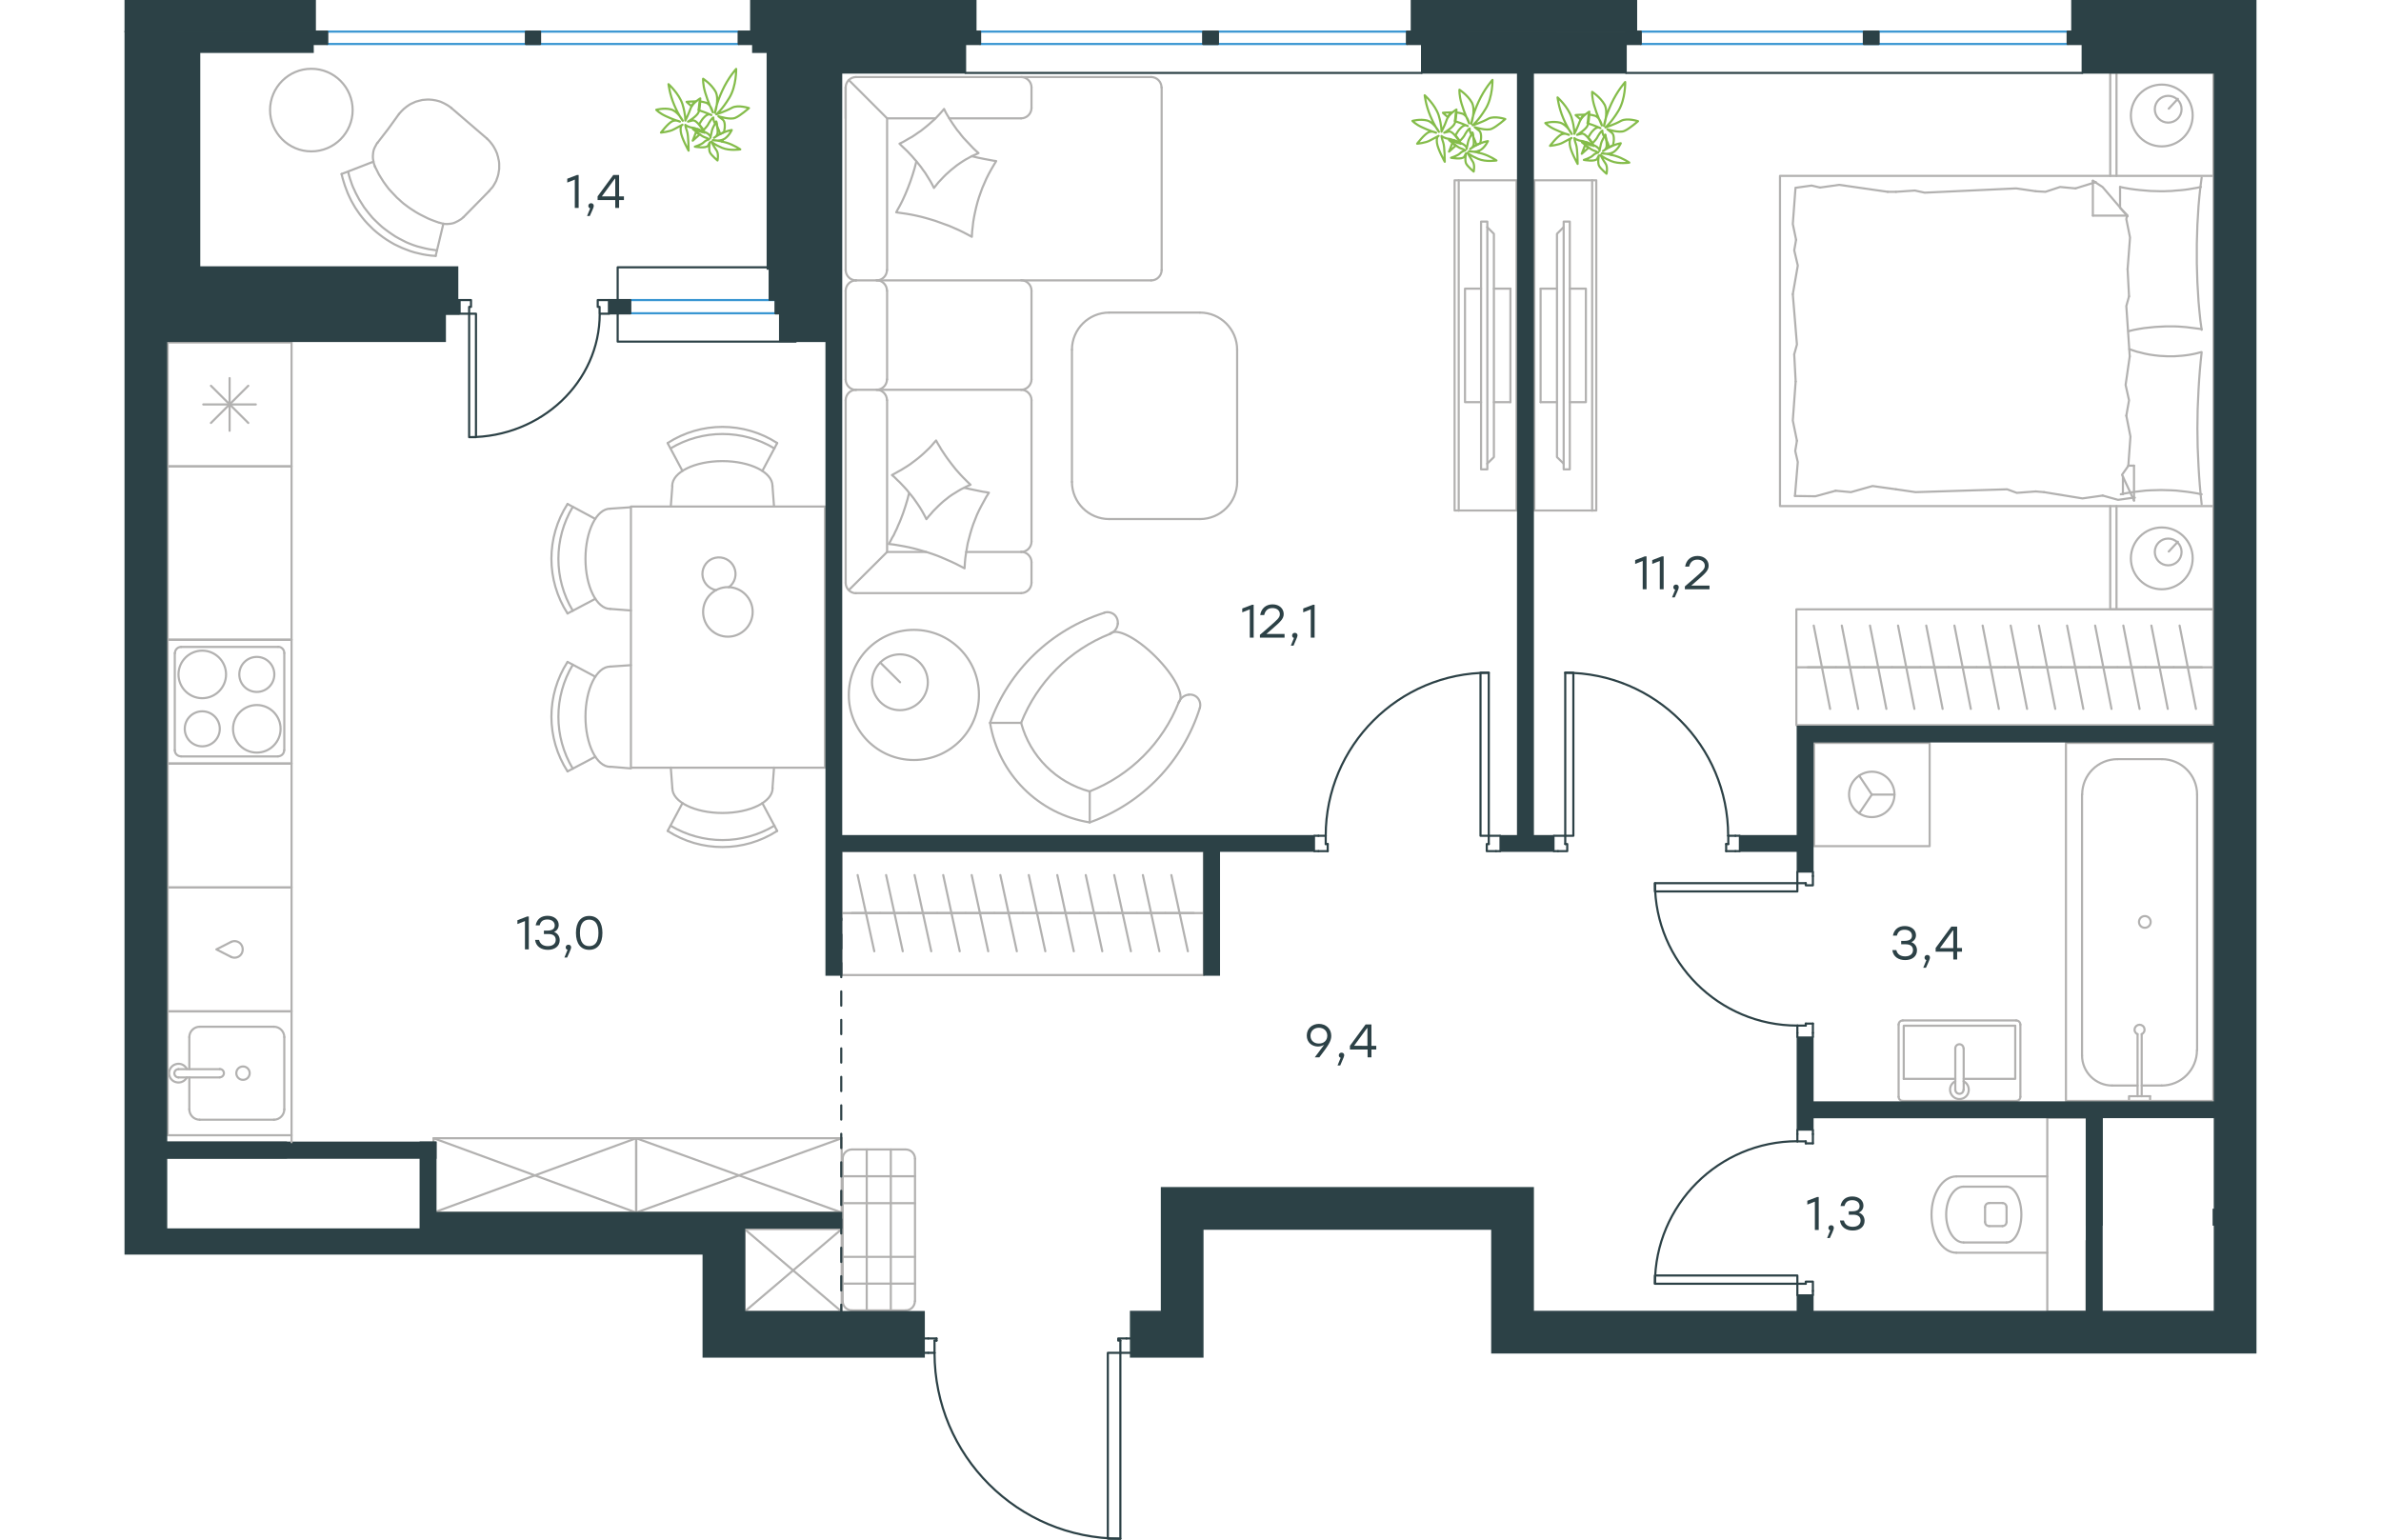 <?xml version="1.0" encoding="utf-8"?>
<!-- Generator: Adobe Illustrator 26.5.0, SVG Export Plug-In . SVG Version: 6.00 Build 0)  -->
<svg version="1.1" id="Слой_1" xmlns="http://www.w3.org/2000/svg" xmlns:xlink="http://www.w3.org/1999/xlink" x="0px" y="0px"
	 viewBox="0 0 1497.1 1081.2" style="enable-background:new 0 0 1497.1 1081.2;" xml:space="preserve" width="883" height="571">
<style type="text/css">
	.st0{fill:none;stroke:#B2B1B0;stroke-width:1.5;stroke-linecap:round;stroke-linejoin:round;stroke-miterlimit:10;}
	.st1{fill:none;stroke:#2C4146;stroke-width:1.5;stroke-linecap:round;stroke-linejoin:round;stroke-miterlimit:10;}
	.st2{fill:none;stroke:#3996D2;stroke-width:1.5;stroke-linecap:round;stroke-linejoin:round;stroke-miterlimit:22.926;}
	.st3{fill:none;stroke:#2C4146;stroke-width:1.5;stroke-linecap:round;stroke-linejoin:round;stroke-miterlimit:22.926;}
	.st4{fill:#2C4146;}
	.st5{fill:#2C4146;stroke:#2C4146;stroke-miterlimit:10;}
	
		.st6{fill:none;stroke:#2D4146;stroke-width:1.5;stroke-linecap:round;stroke-linejoin:round;stroke-miterlimit:22.926;stroke-dasharray:10,10,0,0;}
	.st7{fill:none;stroke:#84BC4A;stroke-width:1.5;stroke-linecap:round;stroke-linejoin:round;stroke-miterlimit:22.926;}
	.st8{fill:#2D4146;}
</style>
<line class="st0" x1="45.5" y1="728.3" x2="45.5" y2="750.8"/>
<path class="st0" d="M83.2,748.9c-2.6,0-4.7,2.1-4.7,4.7c0,2.6,2.1,4.7,4.7,4.7c2.6,0,4.7-2.1,4.7-4.7
	C87.9,751,85.8,748.9,83.2,748.9z"/>
<path class="st0" d="M66.9,756.5c1.6,0,2.9-1.3,2.9-2.9c0-1.6-1.3-2.9-2.9-2.9"/>
<line class="st0" x1="37.9" y1="750.8" x2="66.9" y2="750.8"/>
<path class="st0" d="M37.9,750.8c-1.6,0-2.9,1.3-2.9,2.9c0,1.6,1.3,2.9,2.9,2.9"/>
<line class="st0" x1="37.9" y1="756.6" x2="66.9" y2="756.6"/>
<path class="st0" d="M43.8,750.7c-1.4-2.8-4.4-4.2-7.4-3.5c-3,0.7-5.1,3.4-5.1,6.4c0,3.1,2.1,5.8,5.1,6.4c3,0.7,6.1-0.8,7.4-3.5"/>
<path class="st0" d="M52.8,721c-4,0-7.3,3.3-7.3,7.3"/>
<path class="st0" d="M45.5,779c0,4,3.2,7.3,7.3,7.3"/>
<path class="st0" d="M112.2,728.3c0-4-3.3-7.3-7.3-7.3"/>
<path class="st0" d="M104.9,786.3c4,0,7.3-3.3,7.3-7.3"/>
<line class="st0" x1="52.8" y1="721" x2="105" y2="721"/>
<line class="st0" x1="112.2" y1="728.3" x2="112.2" y2="779.1"/>
<line class="st0" x1="105" y1="786.3" x2="52.8" y2="786.3"/>
<line class="st0" x1="45.5" y1="779.1" x2="45.5" y2="756.6"/>
<rect x="30.3" y="710.2" class="st0" width="87" height="87"/>
<rect x="30.3" y="536.2" class="st0" width="87" height="87"/>
<rect x="30.3" y="327.5" class="st0" width="87" height="121.8"/>
<path class="st0" d="M1306.5,858.1c0,1.6,1.3,2.9,2.9,2.9"/>
<path class="st0" d="M1309.4,844.8c-1.6,0-2.9,1.3-2.9,2.9"/>
<path class="st0" d="M1318.7,861c1.6,0,2.9-1.3,2.9-2.9"/>
<path class="st0" d="M1321.6,847.7c0-1.6-1.3-2.9-2.9-2.9"/>
<line class="st0" x1="1318.7" y1="861" x2="1309.4" y2="861"/>
<line class="st0" x1="1306.5" y1="858.1" x2="1306.5" y2="847.7"/>
<line class="st0" x1="1309.4" y1="844.8" x2="1318.7" y2="844.8"/>
<line class="st0" x1="1321.6" y1="847.7" x2="1321.6" y2="858.1"/>
<path class="st0" d="M1321.6,872.5c5.8,0,10.4-8.8,10.4-19.6c0-10.8-4.7-19.6-10.4-19.6"/>
<line class="st0" x1="1291.5" y1="872.5" x2="1321.6" y2="872.5"/>
<path class="st0" d="M1291.4,833.3c-6.7,0-12.2,8.8-12.2,19.6c0,10.8,5.5,19.6,12.2,19.6"/>
<line class="st0" x1="1291.5" y1="833.3" x2="1321.6" y2="833.3"/>
<path class="st0" d="M1286.3,826.1c-9.6,0-17.4,12-17.4,26.8c0,14.8,7.8,26.8,17.4,26.8"/>
<line class="st0" x1="1286.4" y1="879.7" x2="1350.2" y2="879.7"/>
<line class="st0" x1="1286.4" y1="826.1" x2="1350.2" y2="826.1"/>
<polyline class="st0" points="1377.7,871.3 1377.7,921 1350.2,921 1350.2,784.8 1377.7,784.8 "/>
<polyline class="st0" points="1218.1,544.7 1227,558 1218.1,571.2 "/>
<line class="st0" x1="1227" y1="558" x2="1242.9" y2="558"/>
<path class="st0" d="M1211,557.9c0,8.8,7.1,15.9,16,15.9c8.8,0,15.9-7.1,15.9-15.9c0-8.8-7.1-16-15.9-16
	C1218.2,542,1211,549.1,1211,557.9z"/>
<rect x="1186.4" y="521.7" class="st0" width="81.2" height="72.5"/>
<line class="st0" x1="1395.8" y1="762.3" x2="1413.6" y2="762.3"/>
<path class="st0" d="M1416.5,726.2c1.5-0.7,2.3-2.3,1.9-3.9c-0.3-1.6-1.8-2.7-3.4-2.7c-1.6,0-3,1.1-3.4,2.7
	c-0.4,1.6,0.4,3.2,1.9,3.9"/>
<line class="st0" x1="1413.6" y1="769.8" x2="1413.6" y2="726.2"/>
<line class="st0" x1="1416.5" y1="769.8" x2="1416.5" y2="726.2"/>
<line class="st0" x1="1422.4" y1="769.8" x2="1422.4" y2="773.1"/>
<polyline class="st0" points="1422.4,769.8 1407.6,769.8 1407.6,773.1 "/>
<path class="st0" d="M1418.7,651.5c2.3,0,4.1-1.8,4.1-4.1c0-2.3-1.8-4.1-4.1-4.1c-2.3,0-4.1,1.8-4.1,4.1
	C1414.6,649.7,1416.4,651.5,1418.7,651.5z"/>
<path class="st0" d="M1374.6,741.1c0,11.7,9.5,21.2,21.2,21.2"/>
<path class="st0" d="M1430.5,762.3c13.7,0,24.8-11.1,24.8-24.8"/>
<path class="st0" d="M1399.5,533.1c-13.7,0-24.8,11.1-24.8,24.8"/>
<path class="st0" d="M1455.4,557.9c0-13.7-11.1-24.8-24.8-24.8"/>
<line class="st0" x1="1430.6" y1="762.3" x2="1416.5" y2="762.3"/>
<line class="st0" x1="1374.6" y1="741.2" x2="1374.6" y2="557.9"/>
<line class="st0" x1="1399.5" y1="533.1" x2="1430.6" y2="533.1"/>
<line class="st0" x1="1455.4" y1="557.9" x2="1455.4" y2="737.5"/>
<rect x="1363.3" y="521.7" class="st0" width="103.5" height="251.4"/>
<line class="st0" x1="1285.6" y1="757.6" x2="1249.4" y2="757.6"/>
<polyline class="st0" points="1291.5,757.6 1327.7,757.6 1327.7,720.3 "/>
<polyline class="st0" points="1327.7,720.3 1249.4,720.3 1249.4,757.6 "/>
<path class="st0" d="M1248.7,716.6c-1.6,0-2.9,1.3-2.9,2.9"/>
<path class="st0" d="M1331.3,719.5c0-1.6-1.3-2.9-2.9-2.9"/>
<path class="st0" d="M1245.8,770.2c0,1.6,1.3,2.9,2.9,2.9"/>
<path class="st0" d="M1328.4,773.1c1.6,0,2.9-1.3,2.9-2.9"/>
<path class="st0" d="M1291.4,736.2c0-1.6-1.3-2.9-2.9-2.9c-1.6,0-2.9,1.3-2.9,2.9"/>
<line class="st0" x1="1285.6" y1="765.3" x2="1285.6" y2="736.3"/>
<path class="st0" d="M1285.6,765.2c0,1.6,1.3,2.9,2.9,2.9c1.6,0,2.9-1.3,2.9-2.9"/>
<line class="st0" x1="1291.5" y1="765.3" x2="1291.5" y2="736.3"/>
<path class="st0" d="M1285.6,759.3c-2.8,1.4-4.2,4.4-3.5,7.4c0.7,3,3.4,5.1,6.4,5.1c3.1,0,5.8-2.1,6.4-5.1c0.7-3-0.8-6.1-3.5-7.4"/>
<line class="st0" x1="1245.8" y1="770.2" x2="1245.8" y2="719.5"/>
<line class="st0" x1="1248.7" y1="716.6" x2="1328.4" y2="716.6"/>
<line class="st0" x1="1331.3" y1="719.5" x2="1331.3" y2="770.2"/>
<line class="st0" x1="1328.4" y1="773.1" x2="1248.7" y2="773.1"/>
<line class="st0" x1="1382.2" y1="127.4" x2="1384.2" y2="127.9"/>
<polyline class="st0" points="1406.6,189 1408.3,166.8 1405.7,153.9 1406.2,151.4 "/>
<polyline class="st0" points="1407.1,327 1408.6,306.6 1405.7,291.9 "/>
<polyline class="st0" points="1408.1,250.2 1405.7,214.9 1407.6,208.1 "/>
<polyline class="st0" points="1405.7,291.9 1407.6,281.1 1405.2,270.3 1408.1,250.2 "/>
<line class="st0" x1="1407.6" y1="208.1" x2="1406.6" y2="189"/>
<polyline class="st0" points="1401.3,131.3 1404.8,132 1408.3,132.6 1411.9,133.1 1415.5,133.5 1419.1,133.8 1422.6,134.1 
	1426.2,134.2 1429.7,134.3 1432.2,134.3 1434.6,134.2 1437.6,134.1 1440.6,133.8 1443.6,133.6 1446.5,133.3 1449.4,132.9 
	1452.3,132.4 1455.2,131.9 1458.1,131.3 "/>
<polyline class="st0" points="1458.6,124.8 1457.7,131.4 1457,138 1456.4,144.7 1456,151.3 1455.6,158 1455.4,164.7 1455.2,171.4 
	1455.2,178.2 1455.2,184.8 1455.4,191.5 1455.6,198.2 1456,204.9 1456.4,211.6 1457,218.3 1457.7,225 1458.6,231.6 "/>
<polyline class="st0" points="1347.9,345.6 1374.9,350 1389.1,348 "/>
<polyline class="st0" points="1389.1,348 1399.9,351 1410.7,349.5 1411.7,349.5 "/>
<line class="st0" x1="1342.1" y1="345.1" x2="1347.9" y2="345.6"/>
<polyline class="st0" points="1244,343.6 1257.7,345.6 1322,343.6 1328.8,346.1 1342.1,345.1 "/>
<polyline class="st0" points="1173,348.3 1187.4,348.5 1201.6,344.6 "/>
<polyline class="st0" points="1201.6,344.6 1212.3,345.6 1227.5,341.3 1244,343.6 "/>
<polyline class="st0" points="1238.1,134.7 1204.1,129.8 1190.6,131.7 "/>
<polyline class="st0" points="1190.6,131.7 1184.7,130.3 1174,131.8 "/>
<line class="st0" x1="1244" y1="134.7" x2="1238.1" y2="134.7"/>
<polyline class="st0" points="1342.1,134.3 1328.4,132.3 1264.1,135.3 1257.2,133.8 1244,134.7 "/>
<line class="st0" x1="1384.2" y1="127.9" x2="1370" y2="132.3"/>
<polyline class="st0" points="1370,132.3 1359.2,131.3 1348.9,134.7 1342.1,134.3 "/>
<polyline class="st0" points="1458.6,231.1 1453.1,230.4 1447.6,229.7 1444.9,229.5 1442.3,229.3 1439.6,229.2 1437,229.2 
	1433.2,229.2 1429.4,229.4 1425.7,229.6 1421.9,230 1418.2,230.4 1414.5,231 1410.8,231.7 1407.2,232.6 "/>
<polyline class="st0" points="1458.6,347.1 1455.1,346.4 1451.5,345.8 1448,345.3 1444.4,344.9 1440.8,344.5 1437.2,344.3 
	1433.7,344.2 1430.1,344.1 1426.5,344.2 1422.9,344.3 1419.3,344.5 1415.8,344.9 1412.3,345.3 1408.7,345.8 1405.2,346.4 
	1401.8,347.1 "/>
<polyline class="st0" points="1407.8,245.2 1409.6,245.8 1411.4,246.4 1413.2,247 1415,247.4 1418.5,248.3 1422,249 1425.5,249.5 
	1429.1,249.9 1430.9,250 1432.8,250.1 1434.6,250.2 1436.5,250.2 1439.3,250.2 1442.1,250 1444.8,249.8 1447.5,249.5 1450.2,249.1 
	1452.9,248.6 1455.5,248 1458.1,247.3 "/>
<polyline class="st0" points="1458.6,247.3 1457.9,253.9 1457.3,260.5 1456.8,267.2 1456.4,273.8 1456.1,280.5 1455.8,287.2 
	1455.7,293.9 1455.6,300.7 1455.7,307.3 1455.8,314 1456.1,320.7 1456.4,327.4 1456.8,334.1 1457.3,340.8 1457.9,347.5 
	1458.6,354.1 "/>
<polyline class="st0" points="1173.5,267.9 1171.5,295.3 1174.4,309.5 "/>
<polyline class="st0" points="1174.4,309.5 1173.2,316.7 1175,324.5 1173,348.3 "/>
<polyline class="st0" points="1173.4,131.8 1171.5,157.3 1173.8,168.4 "/>
<polyline class="st0" points="1171.5,206.6 1174.4,241.9 1172.5,248.8 "/>
<polyline class="st0" points="1173.8,168.4 1172.5,175.8 1175,186.5 1171.5,206.6 "/>
<line class="st0" x1="1172.5" y1="248.8" x2="1173.5" y2="267.9"/>
<line class="st0" x1="1411.1" y1="351.5" x2="1411.1" y2="327"/>
<polyline class="st0" points="1406.6,151.9 1389,131.3 1382.2,126.9 "/>
<line class="st0" x1="1407.1" y1="327" x2="1411.1" y2="327"/>
<line class="st0" x1="1401.3" y1="131.3" x2="1401.3" y2="145.6"/>
<polyline class="st0" points="1411.1,351.5 1402.7,333.4 1407.2,327 "/>
<line class="st0" x1="1382.2" y1="126.9" x2="1382.2" y2="151.4"/>
<polyline class="st0" points="1401.3,146 1406.6,151.4 1382.2,151.4 "/>
<line class="st0" x1="1403.3" y1="334.6" x2="1403.3" y2="347.1"/>
<line class="st0" x1="1435.5" y1="76.3" x2="1441.9" y2="69.4"/>
<path class="st0" d="M1435.1,67.3c-5.2,0-9.4,4.2-9.4,9.4c0,5.2,4.2,9.4,9.4,9.4c5.2,0,9.4-4.2,9.4-9.4
	C1444.5,71.5,1440.3,67.3,1435.1,67.3z"/>
<path class="st0" d="M1430.6,59.4c-12,0-21.7,9.7-21.7,21.7c0,12,9.7,21.7,21.7,21.7c12,0,21.7-9.7,21.7-21.7
	C1452.4,69.1,1442.6,59.4,1430.6,59.4z"/>
<line class="st0" x1="1435.5" y1="387.3" x2="1441.9" y2="380.4"/>
<path class="st0" d="M1435.1,378.2c-5.2,0-9.4,4.2-9.4,9.4c0,5.2,4.2,9.4,9.4,9.4c5.2,0,9.4-4.2,9.4-9.4
	C1444.5,382.5,1440.3,378.2,1435.1,378.2z"/>
<path class="st0" d="M1430.6,370.4c-12,0-21.7,9.7-21.7,21.7c0,12,9.7,21.7,21.7,21.7c12,0,21.7-9.7,21.7-21.7
	C1452.4,380.1,1442.6,370.4,1430.6,370.4z"/>
<line class="st0" x1="1398.8" y1="123.5" x2="1398.8" y2="51"/>
<line class="st0" x1="1398.8" y1="427.9" x2="1398.8" y2="355.4"/>
<polyline class="st0" points="1466.9,123.5 1466.9,51 1394.4,51 1394.4,123.5 "/>
<polyline class="st0" points="1466.9,355.4 1466.9,427.9 1394.4,427.9 1394.4,355.4 "/>
<rect x="1162.5" y="123.5" class="st0" width="304.5" height="231.9"/>
<line class="st0" x1="1182" y1="468.6" x2="1201.8" y2="468.6"/>
<line class="st0" x1="1197.7" y1="497.8" x2="1186.2" y2="439.3"/>
<line class="st0" x1="1201.8" y1="468.6" x2="1221.5" y2="468.6"/>
<line class="st0" x1="1217.4" y1="497.8" x2="1205.9" y2="439.3"/>
<line class="st0" x1="1221.5" y1="468.6" x2="1241.3" y2="468.6"/>
<line class="st0" x1="1237.2" y1="497.8" x2="1225.7" y2="439.3"/>
<line class="st0" x1="1241.3" y1="468.6" x2="1261.1" y2="468.6"/>
<line class="st0" x1="1256.9" y1="497.8" x2="1245.4" y2="439.3"/>
<line class="st0" x1="1261.1" y1="468.6" x2="1280.9" y2="468.6"/>
<line class="st0" x1="1276.7" y1="497.8" x2="1265.2" y2="439.3"/>
<line class="st0" x1="1280.9" y1="468.6" x2="1300.6" y2="468.6"/>
<line class="st0" x1="1296.5" y1="497.8" x2="1285" y2="439.3"/>
<line class="st0" x1="1300.6" y1="468.6" x2="1320.4" y2="468.6"/>
<line class="st0" x1="1316.2" y1="497.8" x2="1304.8" y2="439.3"/>
<line class="st0" x1="1320.4" y1="468.6" x2="1340.1" y2="468.6"/>
<line class="st0" x1="1336" y1="497.8" x2="1324.5" y2="439.3"/>
<line class="st0" x1="1174" y1="468.6" x2="1466.8" y2="468.6"/>
<line class="st0" x1="1340.1" y1="468.6" x2="1359.9" y2="468.6"/>
<line class="st0" x1="1355.8" y1="497.8" x2="1344.3" y2="439.3"/>
<line class="st0" x1="1359.9" y1="468.6" x2="1379.7" y2="468.6"/>
<line class="st0" x1="1375.5" y1="497.8" x2="1364.1" y2="439.3"/>
<line class="st0" x1="1379.7" y1="468.6" x2="1399.4" y2="468.6"/>
<line class="st0" x1="1395.3" y1="497.8" x2="1383.8" y2="439.3"/>
<line class="st0" x1="1399.4" y1="468.6" x2="1419.2" y2="468.6"/>
<line class="st0" x1="1415" y1="497.8" x2="1403.6" y2="439.3"/>
<line class="st0" x1="1419.2" y1="468.6" x2="1439" y2="468.6"/>
<line class="st0" x1="1434.8" y1="497.8" x2="1423.3" y2="439.3"/>
<line class="st0" x1="1439" y1="468.6" x2="1458.8" y2="468.6"/>
<line class="st0" x1="1454.6" y1="497.8" x2="1443.1" y2="439.3"/>
<rect x="1174" y="427.9" class="st0" width="292.8" height="81.3"/>
<line class="st0" x1="994.4" y1="282.4" x2="1005.9" y2="282.4"/>
<line class="st0" x1="994.4" y1="202.7" x2="1005.9" y2="202.7"/>
<polyline class="st0" points="1010.6,159.5 1005.9,164.2 1005.9,321 1010.6,325.6 "/>
<rect x="1010.6" y="155.6" class="st0" width="4.3" height="174"/>
<polyline class="st0" points="1014.9,202.7 1026.2,202.7 1026.2,282.4 1014.9,282.4 "/>
<line class="st0" x1="994.4" y1="282.4" x2="994.4" y2="202.7"/>
<line class="st0" x1="1030.6" y1="126.6" x2="1030.6" y2="358.6"/>
<rect x="990" y="126.6" class="st0" width="43.5" height="231.9"/>
<path class="st0" d="M740.3,493.2c4.4-4.4-2.9-18.7-16.2-32c-13.3-13.3-27.6-20.6-32-16.2"/>
<path class="st0" d="M755.1,497.2c0.7-2.3,0.2-4.9-1.3-6.8c-1.5-1.9-3.9-2.9-6.4-2.6"/>
<path class="st0" d="M747.4,487.8c-3.2,0.3-5.9,2.4-7.1,5.4"/>
<path class="st0" d="M677.8,577.5c36.9-13.2,65.5-42.9,77.3-80.3"/>
<path class="st0" d="M697.5,437.9c0.2-2.4-0.7-4.8-2.6-6.4c-1.9-1.5-4.4-2-6.8-1.3"/>
<path class="st0" d="M692.1,445.1c3-1.2,5.1-3.9,5.4-7.1"/>
<path class="st0" d="M688.1,430.3c-37.4,11.8-67.1,40.4-80.3,77.3"/>
<path class="st0" d="M607.8,507.6c5.9,35.9,34,64.1,69.9,69.9"/>
<line class="st0" x1="629.6" y1="507.6" x2="607.9" y2="507.6"/>
<line class="st0" x1="677.8" y1="555.8" x2="677.8" y2="577.5"/>
<path class="st0" d="M629.6,507.6c6.3,23.5,24.7,41.9,48.2,48.2"/>
<path class="st0" d="M677.8,555.7c28.6-11.3,51.2-34,62.5-62.5"/>
<path class="st0" d="M692.1,445.1c-28.6,11.3-51.2,34-62.5,62.5"/>
<path class="st0" d="M92.9,495.1c-9.2,0-16.7,7.5-16.7,16.7c0,9.2,7.5,16.7,16.7,16.7s16.7-7.5,16.7-16.7
	C109.6,502.6,102.1,495.1,92.9,495.1z"/>
<path class="st0" d="M92.9,461.3c-6.8,0-12.3,5.5-12.3,12.3c0,6.8,5.5,12.3,12.3,12.3c6.8,0,12.3-5.5,12.3-12.3
	C105.2,466.8,99.7,461.3,92.9,461.3z"/>
<path class="st0" d="M54.6,456.9c-9.2,0-16.7,7.5-16.7,16.7s7.5,16.7,16.7,16.7c9.2,0,16.7-7.5,16.7-16.7S63.8,456.9,54.6,456.9z"/>
<path class="st0" d="M54.6,499.5c-6.8,0-12.3,5.5-12.3,12.3c0,6.8,5.5,12.3,12.3,12.3c6.8,0,12.3-5.5,12.3-12.3
	C66.9,505,61.4,499.5,54.6,499.5z"/>
<path class="st0" d="M112.2,458.6c0-2.4-1.9-4.4-4.3-4.4"/>
<path class="st0" d="M107.8,531.1c2.4,0,4.3-1.9,4.3-4.3"/>
<path class="st0" d="M39.7,454.3c-2.4,0-4.3,2-4.3,4.4"/>
<path class="st0" d="M35.3,526.8c0,2.4,1.9,4.3,4.3,4.3"/>
<line class="st0" x1="112.2" y1="458.7" x2="112.2" y2="526.8"/>
<line class="st0" x1="39.7" y1="454.3" x2="107.8" y2="454.3"/>
<line class="st0" x1="35.3" y1="526.8" x2="35.3" y2="458.7"/>
<line class="st0" x1="107.8" y1="531.2" x2="39.7" y2="531.2"/>
<rect x="30.3" y="449.2" class="st0" width="87" height="87"/>
<line class="st0" x1="60.7" y1="297" x2="86.9" y2="270.9"/>
<line class="st0" x1="86.9" y1="297" x2="60.7" y2="270.9"/>
<line class="st0" x1="55.3" y1="284" x2="92.2" y2="284"/>
<line class="st0" x1="73.8" y1="302.5" x2="73.8" y2="265.5"/>
<rect x="30.3" y="240.5" class="st0" width="87" height="87"/>
<path class="st0" d="M74.9,672c2.4,1.1,5.3,0.4,6.9-1.7c1.6-2.1,1.6-5.1,0-7.2c-1.6-2.1-4.5-2.8-6.9-1.7"/>
<polyline class="st0" points="74.9,661.4 64.5,666.7 74.9,672 "/>
<rect x="30.3" y="623.2" class="st0" width="87" height="87"/>
<line class="st0" x1="535.5" y1="83.1" x2="569.4" y2="83.1"/>
<line class="st0" x1="591" y1="387.6" x2="629.6" y2="387.6"/>
<polygon class="st0" points="599.7,107.5 597.4,108.6 595.1,109.6 592.9,110.8 590.7,112 588.6,113.3 586.5,114.7 584.5,116.1 
	582.5,117.7 580.5,119.3 578.7,120.9 576.8,122.6 575,124.4 573.3,126.2 571.6,128 570,130 568.4,132 567.3,129.8 566.1,127.6 
	564.8,125.5 563.5,123.4 562.2,121.3 560.7,119.3 559.3,117.3 557.8,115.4 556.2,113.4 554.6,111.6 553,109.7 551.3,107.9 
	549.6,106.1 547.8,104.4 546,102.7 544.2,100.9 546.5,99.8 548.6,98.6 550.8,97.3 553,96.1 555.1,94.7 557.1,93.3 559.2,91.9 
	561.1,90.4 563.1,88.8 565,87.2 566.9,85.5 568.7,83.9 570.5,82.1 572.2,80.3 573.9,78.4 575.5,76.5 576.6,78.8 577.8,80.9 
	579.1,83 580.4,85.1 581.8,87.2 583.2,89.2 584.6,91.2 586.2,93.1 587.7,95.1 589.3,97 591,98.8 592.7,100.6 594.4,102.4 
	596.1,104.2 597.9,105.9 "/>
<polyline class="st0" points="595,109.7 599.2,110.7 603.6,111.6 607.9,112.4 610,112.8 612.1,113.1 610.3,116.1 608.5,119.2 
	606.8,122.3 605.2,125.5 603.8,128.7 602.4,131.9 601.2,135.2 600,138.6 599,141.9 598.1,145.3 597.3,148.8 596.6,152.2 596,155.7 
	595.6,159.2 595.2,162.7 595,166.3 591.9,164.6 588.8,163 585.7,161.5 582.5,160.1 579.3,158.7 576,157.5 572.7,156.3 569.4,155.1 
	566.1,154.1 562.7,153.1 559.3,152.2 555.8,151.4 552.4,150.7 548.9,150.1 545.4,149.6 541.9,149.1 543,147 544.2,144.9 
	545.3,142.8 546.4,140.6 547.4,138.4 548.4,136.2 549.3,134 550.2,131.8 551.9,127.3 553.4,122.8 554.8,118.2 556,113.5 "/>
<polyline class="st0" points="589.9,342.6 594.1,343.5 598.4,344.4 602.8,345.3 604.9,345.6 607,346 605.1,349 603.4,352.1 
	601.7,355.2 600.1,358.3 598.6,361.5 597.3,364.8 596,368.1 594.9,371.4 593.9,374.8 593,378.2 592.1,381.6 591.5,385.1 
	590.9,388.6 590.4,392.1 590.1,395.6 589.9,399.1 586.8,397.5 583.7,395.9 580.5,394.4 577.3,393 574.1,391.6 570.9,390.3 
	567.6,389.1 564.3,388 560.9,387 557.5,386 554.1,385.1 550.7,384.3 547.2,383.6 543.8,383 540.2,382.4 536.7,382 537.9,379.9 
	539,377.7 540.2,375.7 541.2,373.5 542.3,371.3 543.2,369.1 544.2,366.9 545.1,364.7 546.8,360.2 548.3,355.7 549.7,351.1 
	550.9,346.4 "/>
<polygon class="st0" points="594.1,340.4 591.8,341.4 589.6,342.5 587.4,343.6 585.2,344.9 583.1,346.2 581,347.5 579,348.9 
	577,350.5 575.1,352 573.3,353.6 571.4,355.4 569.7,357.1 567.9,358.9 566.3,360.8 564.6,362.7 563.1,364.6 562,362.4 560.8,360.2 
	559.6,358.1 558.3,356 556.9,353.9 555.5,351.9 554.1,349.9 552.6,348 551,346.1 549.5,344.2 547.8,342.3 546.1,340.5 544.4,338.7 
	542.6,337 540.8,335.2 538.9,333.6 541.1,332.4 543.2,331.2 545.4,330 547.5,328.7 549.6,327.4 551.7,326 553.7,324.5 555.7,323 
	557.6,321.5 559.5,319.9 561.3,318.3 563.1,316.6 564.9,314.9 566.6,313.1 568.2,311.2 569.9,309.3 571.1,311.5 572.4,313.6 
	573.6,315.7 575,317.8 576.4,319.9 577.8,321.9 579.3,323.9 580.8,325.9 582.3,327.8 583.8,329.7 585.5,331.6 587.1,333.4 
	588.8,335.2 590.6,337 592.3,338.7 "/>
<line class="st0" x1="535.5" y1="387.6" x2="508.8" y2="414.2"/>
<polyline class="st0" points="535.5,189.7 535.5,83.1 508.6,56.2 "/>
<line class="st0" x1="535.5" y1="266.5" x2="535.5" y2="204.2"/>
<line class="st0" x1="535.5" y1="387.6" x2="535.5" y2="281"/>
<path class="st0" d="M528.1,196.9c4,0,7.3-3.3,7.3-7.3"/>
<path class="st0" d="M535.4,204.1c0-4-3.3-7.3-7.3-7.3"/>
<path class="st0" d="M528.1,273.7c4,0,7.3-3.3,7.3-7.3"/>
<path class="st0" d="M535.4,281c0-4-3.3-7.3-7.3-7.3"/>
<line class="st0" x1="728.3" y1="189.7" x2="728.3" y2="61.4"/>
<line class="st0" x1="513.7" y1="196.9" x2="721" y2="196.9"/>
<line class="st0" x1="629.6" y1="273.7" x2="513.7" y2="273.7"/>
<line class="st0" x1="506.4" y1="189.7" x2="506.4" y2="61.4"/>
<line class="st0" x1="506.4" y1="266.5" x2="506.4" y2="204.2"/>
<line class="st0" x1="636.9" y1="266.5" x2="636.9" y2="204.2"/>
<line class="st0" x1="636.9" y1="380.3" x2="636.9" y2="281"/>
<path class="st0" d="M506.4,189.6c0,4,3.3,7.3,7.3,7.3"/>
<path class="st0" d="M513.7,196.9c-4,0-7.3,3.3-7.3,7.3"/>
<path class="st0" d="M506.4,266.5c0,4,3.3,7.3,7.3,7.3"/>
<path class="st0" d="M513.7,273.7c-4,0-7.3,3.3-7.3,7.3"/>
<path class="st0" d="M636.9,204.1c0-4-3.3-7.3-7.3-7.3"/>
<path class="st0" d="M728.2,61.4c0-4-3.3-7.3-7.3-7.3"/>
<path class="st0" d="M721,196.9c4,0,7.3-3.3,7.3-7.3"/>
<path class="st0" d="M629.6,273.7c4,0,7.3-3.3,7.3-7.3"/>
<path class="st0" d="M636.9,281c0-4-3.3-7.3-7.3-7.3"/>
<path class="st0" d="M629.6,387.6c4,0,7.3-3.3,7.3-7.3"/>
<path class="st0" d="M513.7,54.1c-4,0-7.3,3.3-7.3,7.3"/>
<path class="st0" d="M636.9,61.4c0-4-3.3-7.3-7.3-7.3"/>
<path class="st0" d="M629.6,83.1c4,0,7.3-3.3,7.3-7.3"/>
<path class="st0" d="M506.4,409.3c0,4,3.3,7.3,7.3,7.3"/>
<path class="st0" d="M629.6,416.5c4,0,7.3-3.2,7.3-7.3"/>
<path class="st0" d="M636.9,394.8c0-4-3.3-7.3-7.3-7.3"/>
<line class="st0" x1="721" y1="54.1" x2="513.7" y2="54.1"/>
<line class="st0" x1="506.4" y1="61.4" x2="506.4" y2="83.1"/>
<line class="st0" x1="579.1" y1="83.1" x2="629.6" y2="83.1"/>
<line class="st0" x1="636.9" y1="75.9" x2="636.9" y2="61.4"/>
<line class="st0" x1="629.6" y1="416.5" x2="513.7" y2="416.5"/>
<line class="st0" x1="506.4" y1="409.3" x2="506.4" y2="281"/>
<line class="st0" x1="535.5" y1="387.6" x2="562.9" y2="387.6"/>
<line class="st0" x1="636.9" y1="394.8" x2="636.9" y2="409.3"/>
<path class="st0" d="M691.4,219.5c-14.4,0-26.1,11.7-26.1,26.1"/>
<path class="st0" d="M781.3,245.6c0-14.4-11.7-26.1-26.1-26.1"/>
<path class="st0" d="M755.2,364.5c14.4,0,26.1-11.7,26.1-26.1"/>
<path class="st0" d="M665.3,338.4c0,14.4,11.7,26.1,26.1,26.1"/>
<line class="st0" x1="755.2" y1="219.5" x2="691.4" y2="219.5"/>
<line class="st0" x1="665.3" y1="245.6" x2="665.3" y2="338.4"/>
<line class="st0" x1="691.4" y1="364.5" x2="755.2" y2="364.5"/>
<line class="st0" x1="781.3" y1="338.4" x2="781.3" y2="245.6"/>
<line class="st0" x1="544.6" y1="479.1" x2="530.7" y2="465.3"/>
<path class="st0" d="M544.5,498.7c10.8,0,19.6-8.8,19.6-19.6c0-10.8-8.8-19.6-19.6-19.6c-10.8,0-19.6,8.8-19.6,19.6
	C525,489.9,533.7,498.7,544.5,498.7z"/>
<path class="st0" d="M554.3,533.7c25.2,0,45.7-20.5,45.7-45.7c0-25.2-20.4-45.7-45.7-45.7c-25.2,0-45.7,20.4-45.7,45.7
	C508.6,513.3,529,533.7,554.3,533.7z"/>
<polyline class="st0" points="238,152.5 237.1,153.3 236.2,154 235.2,154.6 234.2,155.2 233.2,155.7 232.2,156.2 231.2,156.6 
	230.1,156.9 229,157.1 227.9,157.2 226.8,157.3 225.7,157.3 224.6,157.2 223.4,157 222.3,156.7 221.2,156.4 "/>
<polyline class="st0" points="176,117.3 175.6,116.2 175.2,115.1 174.9,114 174.7,112.8 174.5,111.7 174.4,110.6 174.4,109.4 
	174.5,108.3 174.6,107.2 174.8,106.1 175.1,105 175.5,104 176,103 176.5,102.1 177,101.1 177.7,100.2 "/>
<polyline class="st0" points="192.7,80.1 194.3,78.3 195.2,77.4 196.1,76.5 197.1,75.7 198.1,74.9 199.1,74.2 200.1,73.5 
	201.2,72.9 202.3,72.4 203.4,71.9 204.5,71.4 205.6,71.1 206.7,70.8 207.9,70.5 209.1,70.2 210.3,70.1 211.5,70 212.7,69.9 
	213.9,69.9 215,70 216.2,70.1 217.4,70.3 218.6,70.5 219.8,70.8 220.9,71.1 222.1,71.5 223.2,72 224.3,72.5 225.4,73.1 226.5,73.7 
	227.6,74.4 228.6,75.1 229.6,75.9 "/>
<polyline class="st0" points="218.5,179.7 215.4,179.5 212.4,179.1 209.4,178.6 206.4,177.9 203.5,177.2 200.6,176.3 197.7,175.2 
	194.9,174.1 192.1,172.8 189.4,171.5 186.8,170 184.2,168.4 181.7,166.7 179.3,164.9 176.9,163 174.6,161 172.6,159 170.6,157 
	168.7,154.9 166.9,152.7 165.2,150.5 163.6,148.2 162,145.8 160.6,143.4 159.2,140.9 158,138.4 156.8,135.8 155.8,133.2 
	154.8,130.5 153.9,127.7 153.1,125 152.4,122.2 "/>
<polyline class="st0" points="220.7,156.3 218.7,155.6 216.8,154.9 215,154.2 213.1,153.4 211.3,152.5 209.5,151.6 207.7,150.7 
	205.9,149.7 204.2,148.7 202.5,147.6 200.8,146.5 199.1,145.3 197.5,144.1 195.9,142.9 194.4,141.6 192.9,140.2 191.3,138.8 
	189.9,137.3 187.7,135 185.6,132.7 183.7,130.2 181.9,127.7 180.2,125 178.6,122.4 177.2,119.6 175.8,116.8 "/>
<polyline class="st0" points="219.4,175.8 216.6,175.4 213.8,175 211,174.4 208.2,173.7 205.5,173 202.8,172.1 200.2,171.1 
	197.6,170 195.1,168.7 192.6,167.4 190.1,166 187.7,164.4 185.4,162.8 183.1,161.1 180.8,159.3 178.6,157.3 176.3,155.1 
	174.1,152.9 172.1,150.5 170.1,148 168.2,145.5 166.5,142.8 164.8,140.1 163.3,137.3 162.3,135.4 161.4,133.4 160.5,131.5 
	159.7,129.5 159,127.4 158.3,125.4 157.7,123.3 157.2,121.3 "/>
<polyline class="st0" points="254.5,97.3 255.4,98.2 256.3,99.1 257.2,100.2 258,101.2 258.7,102.2 259.4,103.3 260,104.4 
	260.6,105.5 261.1,106.7 261.6,107.8 261.9,109 262.3,110.2 262.5,111.4 262.8,112.6 263,113.8 263.1,115 263.1,116.3 263.1,117.5 
	263.1,118.7 262.9,119.9 262.7,121.2 262.5,122.3 262.2,123.5 261.8,124.7 261.4,125.8 261,127 260.4,128.1 259.8,129.2 
	259.2,130.2 258.5,131.3 257.7,132.2 256.8,133.2 255.9,134.3 "/>
<line class="st0" x1="152.4" y1="122.2" x2="174.8" y2="113.5"/>
<line class="st0" x1="218.5" y1="179.7" x2="223.9" y2="157.1"/>
<line class="st0" x1="255.9" y1="134.3" x2="238" y2="152.5"/>
<polyline class="st0" points="192.7,80.1 185.2,90.5 177.7,100.2 "/>
<line class="st0" x1="254.5" y1="97.3" x2="229.6" y2="75.9"/>
<path class="st0" d="M131.2,48.3c-16,0-29,13-29,29c0,16,13,29,29,29c16,0,29-13,29-29C160.2,61.3,147.2,48.3,131.2,48.3z"/>
<g>
	<line class="st0" x1="555.1" y1="826" x2="504.3" y2="826"/>
	<line class="st0" x1="555.1" y1="901.4" x2="504.3" y2="901.4"/>
	<path class="st0" d="M510.8,807.2c-3.6,0-6.5,2.9-6.5,6.5"/>
	<path class="st0" d="M504.3,913.7c0,3.6,2.9,6.5,6.5,6.5"/>
	<path class="st0" d="M548.5,920.2c3.6,0,6.5-2.9,6.5-6.5"/>
	<path class="st0" d="M555.1,813.7c0-3.6-2.9-6.5-6.5-6.5"/>
	<line class="st0" x1="555.1" y1="882.6" x2="504.3" y2="882.6"/>
	<line class="st0" x1="555.1" y1="844.9" x2="504.3" y2="844.9"/>
	<line class="st0" x1="538.1" y1="807.2" x2="538.1" y2="920.2"/>
	<line class="st0" x1="521.2" y1="807.2" x2="521.2" y2="920.2"/>
	<line class="st0" x1="548.5" y1="920.2" x2="510.9" y2="920.2"/>
	<line class="st0" x1="504.3" y1="913.7" x2="504.3" y2="813.7"/>
	<line class="st0" x1="510.9" y1="807.2" x2="548.5" y2="807.2"/>
	<line class="st0" x1="555.1" y1="813.7" x2="555.1" y2="913.7"/>
</g>
<line class="st0" x1="435.4" y1="921.1" x2="503.6" y2="863.1"/>
<polyline class="st0" points="503.6,863.1 503.6,921.1 435.4,863.1 "/>
<polyline class="st0" points="503.6,921.1 435.4,921.1 435.4,863.1 503.6,863.1 "/>
<line class="st0" x1="359.3" y1="851.5" x2="503.6" y2="799.3"/>
<polyline class="st0" points="503.6,799.3 503.6,851.5 359.3,799.3 "/>
<polyline class="st0" points="503.6,851.5 359.3,851.5 359.3,799.3 503.6,799.3 "/>
<line class="st0" x1="217" y1="851.5" x2="359.3" y2="799.3"/>
<polyline class="st0" points="359.3,799.3 359.3,851.5 217,799.3 "/>
<polyline class="st0" points="359.3,851.5 217,851.5 217,799.3 359.3,799.3 "/>
<line class="st0" x1="973.2" y1="282.4" x2="961.6" y2="282.4"/>
<line class="st0" x1="973.2" y1="202.7" x2="961.6" y2="202.7"/>
<polyline class="st0" points="956.9,159.5 961.6,164.2 961.6,321 956.9,325.6 "/>
<rect x="952.6" y="155.6" class="st0" width="4.4" height="174"/>
<polyline class="st0" points="952.6,202.7 941.3,202.7 941.3,282.4 952.6,282.4 "/>
<line class="st0" x1="973.2" y1="282.4" x2="973.2" y2="202.7"/>
<line class="st0" x1="936.9" y1="126.6" x2="936.9" y2="358.6"/>
<rect x="934" y="126.6" class="st0" width="43.5" height="231.9"/>
<line class="st0" x1="750.9" y1="641.2" x2="730.9" y2="641.2"/>
<line class="st0" x1="735.1" y1="614.5" x2="746.7" y2="668"/>
<line class="st0" x1="730.9" y1="641.2" x2="710.9" y2="641.2"/>
<line class="st0" x1="715.1" y1="614.5" x2="726.7" y2="668"/>
<line class="st0" x1="710.9" y1="641.2" x2="690.8" y2="641.2"/>
<line class="st0" x1="695" y1="614.5" x2="706.7" y2="668"/>
<line class="st0" x1="690.8" y1="641.2" x2="670.8" y2="641.2"/>
<line class="st0" x1="675" y1="614.5" x2="686.6" y2="668"/>
<line class="st0" x1="670.8" y1="641.2" x2="650.8" y2="641.2"/>
<line class="st0" x1="655" y1="614.5" x2="666.6" y2="668"/>
<line class="st0" x1="650.8" y1="641.2" x2="630.8" y2="641.2"/>
<line class="st0" x1="635" y1="614.5" x2="646.6" y2="668"/>
<line class="st0" x1="758" y1="641.2" x2="503.5" y2="641.2"/>
<line class="st0" x1="630.8" y1="641.2" x2="610.8" y2="641.2"/>
<line class="st0" x1="615" y1="614.5" x2="626.6" y2="668"/>
<line class="st0" x1="610.8" y1="641.2" x2="590.7" y2="641.2"/>
<line class="st0" x1="594.9" y1="614.5" x2="606.5" y2="668"/>
<line class="st0" x1="590.7" y1="641.2" x2="570.7" y2="641.2"/>
<line class="st0" x1="574.9" y1="614.5" x2="586.5" y2="668"/>
<line class="st0" x1="570.7" y1="641.2" x2="550.6" y2="641.2"/>
<line class="st0" x1="554.8" y1="614.5" x2="566.5" y2="668"/>
<line class="st0" x1="550.6" y1="641.2" x2="530.6" y2="641.2"/>
<line class="st0" x1="534.8" y1="614.5" x2="546.5" y2="668"/>
<line class="st0" x1="530.6" y1="641.2" x2="510.6" y2="641.2"/>
<line class="st0" x1="514.8" y1="614.5" x2="526.5" y2="668"/>
<rect x="503.5" y="597.7" class="st0" width="254.4" height="87"/>
<path class="st0" d="M314.8,355.9c-13.5,22.5-13.5,50.5,0,73"/>
<path class="st0" d="M311.1,353.9c-15.1,23.4-15.1,53.5,0,76.9"/>
<line class="st0" x1="330.6" y1="364.4" x2="311.1" y2="353.9"/>
<line class="st0" x1="330.6" y1="420.5" x2="311.1" y2="430.8"/>
<line class="st0" x1="341.1" y1="427.6" x2="355.6" y2="428.7"/>
<line class="st0" x1="341.1" y1="357.2" x2="355.6" y2="356.2"/>
<path class="st0" d="M341.1,357.2c-9.6,0-17.4,15.7-17.4,35.2c0,19.4,7.8,35.2,17.4,35.2"/>
<path class="st0" d="M456.4,314.9c-22.5-13.5-50.5-13.5-73,0"/>
<path class="st0" d="M458.3,311.1c-23.4-15.1-53.5-15.1-76.9,0"/>
<line class="st0" x1="447.9" y1="330.7" x2="458.3" y2="311.2"/>
<line class="st0" x1="391.8" y1="330.7" x2="381.4" y2="311.2"/>
<line class="st0" x1="384.7" y1="341.2" x2="383.6" y2="355.7"/>
<line class="st0" x1="455" y1="341.2" x2="456.1" y2="355.7"/>
<path class="st0" d="M455,341.2c0-9.6-15.7-17.4-35.2-17.4c-19.4,0-35.2,7.8-35.2,17.4"/>
<path class="st0" d="M383.4,579.8c22.5,13.5,50.5,13.5,73,0"/>
<path class="st0" d="M381.4,583.5c23.4,15.1,53.5,15.1,76.9,0"/>
<line class="st0" x1="391.8" y1="564" x2="381.4" y2="583.5"/>
<line class="st0" x1="447.9" y1="564" x2="458.3" y2="583.5"/>
<line class="st0" x1="455" y1="553.6" x2="456.1" y2="539"/>
<line class="st0" x1="384.7" y1="553.6" x2="383.6" y2="539"/>
<path class="st0" d="M384.7,553.5c0,9.6,15.8,17.4,35.2,17.4c19.4,0,35.2-7.8,35.2-17.4"/>
<path class="st0" d="M314.8,466.8c-13.5,22.5-13.5,50.5,0,73"/>
<path class="st0" d="M311.1,464.8c-15.1,23.4-15.1,53.5,0,76.9"/>
<line class="st0" x1="330.6" y1="475.2" x2="311.1" y2="464.8"/>
<line class="st0" x1="330.6" y1="531.4" x2="311.1" y2="541.7"/>
<line class="st0" x1="341.1" y1="538.4" x2="355.6" y2="539.6"/>
<line class="st0" x1="341.1" y1="468.1" x2="355.6" y2="467.1"/>
<path class="st0" d="M341.1,468.1c-9.6,0-17.4,15.7-17.4,35.2c0,19.4,7.8,35.2,17.4,35.2"/>
<path class="st0" d="M424.3,412.4c4.5-3.2,6-9.2,3.7-14.2c-2.3-5-7.8-7.7-13.2-6.5c-5.4,1.2-9.1,6.1-9,11.6
	c0.2,5.5,4.2,10.1,9.6,11.1"/>
<path class="st0" d="M423.7,412.3c-9.6,0-17.4,7.8-17.4,17.4c0,9.6,7.8,17.4,17.4,17.4c9.6,0,17.4-7.8,17.4-17.4
	C441.1,420.1,433.3,412.3,423.7,412.3z"/>
<rect x="355.6" y="355.7" class="st0" width="136.3" height="183.4"/>
<line class="st1" x1="564.4" y1="950" x2="561.5" y2="950"/>
<polyline class="st1" points="706.5,950 703.6,950 699.3,950 "/>
<line class="st1" x1="568.8" y1="950" x2="564.4" y2="950"/>
<path class="st1" d="M568.8,950c0,72.1,58.4,130.5,130.5,130.5"/>
<line class="st1" x1="564.4" y1="939.9" x2="570.2" y2="939.9"/>
<line class="st1" x1="703.6" y1="939.9" x2="706.5" y2="939.9"/>
<line class="st1" x1="699.3" y1="950" x2="699.3" y2="941.4"/>
<polyline class="st1" points="703.6,939.9 697.8,939.9 697.8,941.4 699.3,941.4 "/>
<line class="st1" x1="568.8" y1="941.4" x2="570.2" y2="941.4"/>
<line class="st1" x1="561.5" y1="939.9" x2="564.4" y2="939.9"/>
<line class="st1" x1="568.8" y1="950" x2="568.8" y2="941.4"/>
<line class="st1" x1="570.2" y1="941.4" x2="570.2" y2="939.9"/>
<polygon class="st1" points="699.3,1080.5 690.5,1080.5 690.5,1048.7 690.5,950 699.3,950 699.3,981.9 "/>
<line class="st1" x1="1174.7" y1="796.4" x2="1174.7" y2="793.5"/>
<polyline class="st1" points="1174.7,909.5 1174.7,906.5 1174.7,901.5 "/>
<line class="st1" x1="1174.7" y1="801.5" x2="1174.7" y2="796.4"/>
<path class="st1" d="M1174.7,801.4c-55.2,0-100,44.8-100,100"/>
<line class="st1" x1="1185.6" y1="796.4" x2="1185.6" y2="802.9"/>
<line class="st1" x1="1185.6" y1="906.5" x2="1185.6" y2="909.5"/>
<line class="st1" x1="1174.7" y1="901.5" x2="1180.6" y2="901.5"/>
<polyline class="st1" points="1185.6,906.5 1185.6,900 1180.6,900 1180.6,901.5 "/>
<line class="st1" x1="1180.6" y1="801.5" x2="1180.6" y2="802.9"/>
<line class="st1" x1="1185.6" y1="793.5" x2="1185.6" y2="796.4"/>
<line class="st1" x1="1174.7" y1="801.5" x2="1180.6" y2="801.5"/>
<line class="st1" x1="1180.6" y1="802.9" x2="1185.6" y2="802.9"/>
<polygon class="st1" points="1074.7,901.5 1074.7,895.7 1106.5,895.7 1174.7,895.7 1174.7,901.5 1142.8,901.5 "/>
<line class="st1" x1="1174.7" y1="725.3" x2="1174.7" y2="728.2"/>
<polyline class="st1" points="1174.7,612.3 1174.7,615.2 1174.7,620.2 "/>
<line class="st1" x1="1174.7" y1="720.2" x2="1174.7" y2="725.3"/>
<path class="st1" d="M1074.7,620.2c0,55.2,44.8,100,100,100"/>
<line class="st1" x1="1185.6" y1="725.3" x2="1185.6" y2="718.8"/>
<line class="st1" x1="1185.6" y1="615.2" x2="1185.6" y2="612.3"/>
<line class="st1" x1="1174.7" y1="620.2" x2="1180.6" y2="620.2"/>
<polyline class="st1" points="1185.6,615.2 1185.6,621.7 1180.6,621.7 1180.6,620.2 "/>
<line class="st1" x1="1180.6" y1="720.2" x2="1180.6" y2="718.8"/>
<line class="st1" x1="1185.6" y1="728.2" x2="1185.6" y2="725.3"/>
<line class="st1" x1="1174.7" y1="720.2" x2="1180.6" y2="720.2"/>
<line class="st1" x1="1180.6" y1="718.8" x2="1185.6" y2="718.8"/>
<polygon class="st1" points="1142.8,620.2 1074.7,620.2 1074.7,626 1106.5,626 1174.7,626 1174.7,620.2 "/>
<line class="st1" x1="1131.2" y1="586.9" x2="1134.2" y2="586.9"/>
<polyline class="st1" points="1003.7,586.9 1006.6,586.9 1011.7,586.9 "/>
<line class="st1" x1="1126.2" y1="586.9" x2="1131.2" y2="586.9"/>
<path class="st1" d="M1126.1,586.9c0-63.2-51.3-114.5-114.5-114.5"/>
<line class="st1" x1="1131.2" y1="597.7" x2="1124.7" y2="597.7"/>
<line class="st1" x1="1006.6" y1="597.7" x2="1003.7" y2="597.7"/>
<line class="st1" x1="1011.7" y1="586.9" x2="1011.7" y2="592.7"/>
<polyline class="st1" points="1006.6,597.7 1013.1,597.7 1013.1,592.7 1011.7,592.7 "/>
<line class="st1" x1="1126.2" y1="592.7" x2="1124.7" y2="592.7"/>
<line class="st1" x1="1134.2" y1="597.7" x2="1131.2" y2="597.7"/>
<line class="st1" x1="1126.2" y1="586.9" x2="1126.2" y2="592.7"/>
<line class="st1" x1="1124.7" y1="592.7" x2="1124.7" y2="597.7"/>
<polygon class="st1" points="1011.7,472.4 1017.4,472.4 1017.4,504.1 1017.4,586.9 1011.7,586.9 1011.7,555 "/>
<line class="st1" x1="838.4" y1="586.9" x2="835.5" y2="586.9"/>
<polyline class="st1" points="966,586.9 963.1,586.9 958,586.9 "/>
<line class="st1" x1="843.5" y1="586.9" x2="838.4" y2="586.9"/>
<path class="st1" d="M958,472.4c-63.2,0-114.5,51.3-114.5,114.5"/>
<line class="st1" x1="838.4" y1="597.7" x2="844.9" y2="597.7"/>
<line class="st1" x1="963.1" y1="597.7" x2="966" y2="597.7"/>
<line class="st1" x1="958" y1="586.9" x2="958" y2="592.7"/>
<polyline class="st1" points="963.1,597.7 956.6,597.7 956.6,592.7 958,592.7 "/>
<line class="st1" x1="843.5" y1="592.7" x2="844.9" y2="592.7"/>
<line class="st1" x1="835.5" y1="597.7" x2="838.4" y2="597.7"/>
<line class="st1" x1="843.5" y1="586.9" x2="843.5" y2="592.7"/>
<line class="st1" x1="844.9" y1="592.7" x2="844.9" y2="597.7"/>
<polygon class="st1" points="958,555 958,472.4 952.2,472.4 952.2,504.1 952.2,586.9 958,586.9 "/>
<line class="st2" x1="457" y1="210.7" x2="355.1" y2="210.7"/>
<line class="st2" x1="457.2" y1="220" x2="355.1" y2="220"/>
<rect x="346.9" y="210.7" class="st3" width="8.2" height="9.4"/>
<rect x="346.3" y="187.7" class="st3" width="125" height="52.2"/>
<rect x="457.2" y="210.7" class="st3" width="16.3" height="9.4"/>
<path class="st3" d="M235.3,210.7v9.6h6.7v-4.8h1.3v-4.8H235.3z M340.4,210.7h-8.1v4.8h1.3v4.8h6.7V210.7z M242,307
	c50.6,0,91.7-38.8,91.7-86.7 M242,307h4.8v-86.7H242V307z"/>
<rect x="225.2" y="210.7" class="st3" width="9.5" height="9.7"/>
<rect x="340.4" y="210.7" class="st3" width="6.4" height="9.4"/>
<line class="st2" x1="142.3" y1="22.2" x2="431.3" y2="22.2"/>
<line class="st2" x1="142.3" y1="30.9" x2="431.3" y2="30.9"/>
<rect x="132.4" y="22.2" class="st3" width="9.9" height="8.7"/>
<rect x="431.3" y="22.2" class="st3" width="9.9" height="8.7"/>
<rect x="281.9" y="22.2" class="st3" width="9.9" height="8.7"/>
<line class="st2" x1="600.8" y1="22.2" x2="900.6" y2="22.2"/>
<line class="st2" x1="600.8" y1="30.9" x2="900.6" y2="30.9"/>
<rect x="590.5" y="22.2" class="st3" width="10.3" height="8.7"/>
<rect x="900.6" y="22.2" class="st3" width="10.3" height="8.7"/>
<rect x="757.5" y="22.2" class="st3" width="10.3" height="8.7"/>
<line class="st3" x1="590.5" y1="51.2" x2="910.9" y2="51.2"/>
<line class="st2" x1="1064.7" y1="22.2" x2="1364.5" y2="22.2"/>
<line class="st2" x1="1064.7" y1="30.9" x2="1364.5" y2="30.9"/>
<rect x="1054.4" y="22.2" class="st3" width="10.3" height="8.7"/>
<rect x="1364.5" y="22.2" class="st3" width="10.3" height="8.7"/>
<rect x="1221.4" y="22.2" class="st3" width="10.3" height="8.7"/>
<line class="st3" x1="1054.4" y1="51.2" x2="1374.8" y2="51.2"/>
<g>
	<path class="st4" d="M847.4,727.4c0,4-2.4,7.2-8.4,15.1h-3.2l6.6-8.8c-1.2,0.7-2.6,1.2-4.3,1.2c-4.1,0-7.9-2.7-7.9-7.7
		c0-5,3.8-8.2,8.6-8.2C843.5,719.1,847.4,722.2,847.4,727.4z M844.6,727.3c0-3.5-2.6-5.6-5.9-5.6c-3.3,0-5.9,2.2-5.9,5.6
		c0,3.5,2.6,5.5,5.8,5.5C842.1,732.9,844.6,730.7,844.6,727.3z"/>
	<path class="st4" d="M853.7,748.2h-1.9l2.2-5.4c-0.8-0.2-1.3-0.9-1.3-1.7c0-1.1,0.8-1.9,1.9-1.9c0.8,0,1.9,0.4,1.9,1.9
		C856.4,741.7,856.3,742.4,853.7,748.2z"/>
	<path class="st4" d="M879,737h-3.4v5.5h-2.7V737h-12.4v-2.6l11-15h4.1v15h3.4V737z M872.8,734.4V722h-0.3l-9.1,12.4L872.8,734.4z"
		/>
</g>
<g>
	<path class="st4" d="M792.9,424.7v23.1h-2.7v-19.9l-5.3,2.1v-2.7l6.8-2.6H792.9z"/>
	<path class="st4" d="M814.6,447.8h-17.3v-2l6.7-5.8c5.6-4.9,7.3-6.3,7.3-8.7c0-2.5-2-4.3-5.2-4.3c-3.3,0-5.1,1.9-5.8,4.9h-2.8
		c0.7-4.6,4-7.5,8.7-7.5c4.7,0,7.8,3,7.8,6.8c0,3.4-2.4,5.5-7.8,10.2l-4.4,3.8h12.8V447.8z"/>
	<path class="st4" d="M820.9,453.4h-1.9l2.2-5.4c-0.8-0.2-1.3-0.9-1.3-1.7c0-1.1,0.8-1.9,1.9-1.9c0.8,0,1.9,0.4,1.9,1.9
		C823.6,446.9,823.5,447.6,820.9,453.4z"/>
	<path class="st4" d="M835.7,424.7v23.1h-2.7v-19.9l-5.3,2.1v-2.7l6.8-2.6H835.7z"/>
</g>
<g>
	<path class="st4" d="M1258.7,667.4c0,4.2-3.4,6.8-8.3,6.8c-4.5,0-8.4-2.2-9-7h2.8c0.7,3.1,3.2,4.4,6.2,4.4c3.4,0,5.5-1.7,5.5-4.4
		c0-2.3-1.4-4.1-5.1-4.1h-3.2v-2.4h2.4c3.5,0,5.2-1.3,5.2-3.6c0-2.6-2.1-4.2-5.1-4.2c-2.8,0-4.7,1-5.5,4.1h-2.8
		c0.9-4.7,4.2-6.7,8.4-6.7c4.4,0,7.8,2.6,7.8,6.4c0,2.2-1.2,4.1-3.3,4.9C1257.2,662.5,1258.7,664.6,1258.7,667.4z"/>
	<path class="st4" d="M1265,679.6h-1.9l2.2-5.4c-0.8-0.2-1.3-0.9-1.3-1.7c0-1.1,0.8-1.9,1.9-1.9c0.8,0,1.9,0.4,1.9,1.9
		C1267.8,673,1267.7,673.7,1265,679.6z"/>
	<path class="st4" d="M1290.3,668.3h-3.4v5.5h-2.7v-5.5h-12.4v-2.6l11-15h4.1v15h3.4V668.3z M1284.2,665.8v-12.4h-0.3l-9.1,12.4
		L1284.2,665.8z"/>
</g>
<polygon class="st5" points="503.5,239.7 503.5,51.2 590.5,51.2 590.5,22.3 503.5,22.3 474.6,22.3 452.8,22.3 441.2,22.3 
	441.2,23.7 441.2,35.3 441.2,36.7 446,36.7 451.4,36.7 451.4,188.9 452.8,188.9 452.8,210.7 457.2,210.7 457.2,220 460.1,220 
	460.1,239.7 474.6,239.7 492.7,239.7 492.7,684.7 503.5,684.7 503.5,597.7 758,597.7 758,684.7 768.8,684.7 768.8,597.7 
	835.5,597.7 835.5,586.9 503.5,586.9 "/>
<polygon class="st5" points="1061.7,7.7 1061.7,0.5 903.7,0.5 903.7,7.7 903.7,22.2 910.9,22.2 910.9,22.2 900.6,22.2 900.6,30.9 
	910.9,30.9 910.9,51.2 978.3,51.2 978.3,586.9 966,586.9 966,597.7 1003.7,597.7 1003.7,586.9 989.2,586.9 989.2,51.2 1003.9,51.2 
	1054.4,51.2 1054.4,30.9 1064.7,30.9 1064.7,22.2 1054.4,22.2 1054.4,22.2 1003.9,22.2 912.3,22.2 1061.7,22.1 "/>
<rect x="346.9" y="210.7" class="st5" width="8.2" height="9.4"/>
<rect x="340.4" y="210.7" class="st5" width="6.4" height="9.4"/>
<polygon class="st5" points="441.2,22.2 597.8,22.1 597.8,7.7 597.8,0.5 439.8,0.5 439.8,7.7 439.8,22.2 431.3,22.2 431.3,30.9 
	441.2,30.9 "/>
<rect x="281.9" y="22.2" class="st5" width="9.9" height="8.7"/>
<rect x="590.5" y="22.2" class="st5" width="10.3" height="8.7"/>
<rect x="757.5" y="22.2" class="st5" width="10.3" height="8.7"/>
<rect x="1221.4" y="22.2" class="st5" width="10.3" height="8.7"/>
<polygon class="st5" points="133.9,7.7 133.9,0.5 0.5,0.5 0.5,22.2 133.9,22.1 "/>
<line class="st6" x1="503.3" y1="926.2" x2="503.3" y2="644.9"/>
<g>
	<path class="st7" d="M1039.9,89.5c0,0,4-3.2,9.1-11.6c5.1-8.3,4.8-20.3,4.8-20.3s-5.5,6-9.8,15.4c-4.3,9.3-5.1,15.4-5.1,15.4
		s3.2-9.3,0.5-14.8c-3.1-5.5-8.8-9.1-8.8-9.1s-0.3,3.8,1.5,9.8c1.7,6,5.3,13.8,5.3,13.8s-1.1-5.5-4.8-6.8c-1.1-0.3-2.8-0.8-4.5-0.8
		c-0.3,1.7-0.3,4.3-0.8,6c0.3,0.3,0.8,0.3,0.8,0.3c4,1.2,8.3,3.2,8.3,3.2s-2-2-5.5,2c-1.1,1.1-2,2.8-3.1,4.5c1.1,1.2,2.3,3.1,3.1,4
		c1.7-1.7,3.2-3.5,3.7-4.8c2-3.5,3.2-4,3.2-4s-0.3,1.7,1.1,4c0.5-0.8,0.8-1.1,0.8-1.1s0.3,1.5,0.8,3.5c0.8,1.5,1.5,3.2,2,5.3
		c0.8-0.5,1.5-0.8,2.5-1.2l0.3-0.3c0.8-3.5,0.8-7.3-0.8-8.6l-3.2-2.5c0,0,8.5,2.8,12,1.1c3.5-1.5,9.5-6.8,9.5-6.8s-7.5-2.5-11.8-0.3
		C1046.4,87.4,1039.9,89.5,1039.9,89.5z M1025.3,80.5c-3.2,0-6.3,0.3-6.3,0.3s1.5,1.5,3.5,3.1C1023.3,82.2,1024.1,81.2,1025.3,80.5z
		 M1026.6,99.8c-0.3,0.3-0.3,0.8-0.5,1.1c1.1,0.3,2.5,0.8,3.7,1.1l0.3-0.3C1029.4,101.1,1028.1,100.3,1026.6,99.8z M1025.6,102
		c-1.2,3.2-2.3,6-2.3,6s2.3-2,4.8-4.3C1027.3,103.3,1026.4,102.6,1025.6,102z M1043.4,107.9c0,0.3,0.3,0.8,0.3,0.8h0.3
		c0-0.3,0.3-0.5,0.3-1.1C1043.6,107.9,1043.6,107.9,1043.4,107.9z"/>
	<path class="st7" d="M1018.1,94c0,0,0.3-4-2-11.6c-2.5-7.5-9.8-14-9.8-14s0.8,7.1,4,14.6c3.2,7.5,6,11.1,6,11.1s-3.2-6.5-8.3-8
		c-5.1-1.2-10.3,0.3-10.3,0.3s2,2.3,6.8,4.5c4.8,2.3,9.8,3.8,9.8,3.8s-2.5-1.5-5.3-0.3c-3.1,1.5-8,8-8,8s6-0.5,9.1-2.3
		c3.1-1.7,6-3.2,6-3.2s-1.7,0.3-1.2,4.8s5.5,13.4,5.5,13.4s0-10.6-1.1-13.6c-1.1-3.1-1.2-4.5-1.2-4.5s2,1.7,5.3,2
		c2.5,0.3,5.5,2.3,7.5,3.2c0.3,0.3,0.8,0.3,0.8,0.3c-1.1-1.7-5.5-9.3-8.5-8.6l-3.2,0.8c0,0,6.5-3.8,7.5-6.8c1.1-3.1,1.1-9.5,1.1-9.5
		s-5.5,3.2-6.8,7.1C1020.5,89.2,1018.1,94,1018.1,94z"/>
	<path class="st7" d="M1036.4,108.8c0,0,2,2,7.5,4.3c5.5,2.3,12.8,1.1,12.8,1.1s-4.3-3.1-10-4.8c-6-1.7-9.3-1.7-9.3-1.7
		s5.3,1.2,8.5-1.1c3.2-2.3,4.8-6,4.8-6s-2.3,0.3-5.7,1.7c-3.5,1.5-6.8,3.8-6.8,3.8s2-0.8,2.5-3.1c0.5-2.3-0.8-8.3-0.8-8.3
		s-2.5,3.8-3.1,6.3c-0.5,2.5-1.1,5.1-1.1,5.1s0.8-1.1-2-3.1c-2.8-2-10.3-3.1-10.3-3.1s6,5.1,8.3,5.8s3.1,1.5,3.1,1.5s-2,0.3-3.7,2
		c-1.7,1.7-6.3,3.1-6.3,3.1s8,1.5,9.3-0.8l1.2-2.3c0,0-1.1,5.5,0.3,7.5c1.2,2,5.1,5.3,5.1,5.3s1.1-4.8-0.8-7.3
		C1038.2,112.3,1036.4,108.8,1036.4,108.8z"/>
</g>
<g>
	<path class="st7" d="M946.7,88c0,0,4-3.2,9.1-11.6c5.1-8.3,4.8-20.3,4.8-20.3s-5.5,6-9.8,15.4c-4.3,9.3-5.1,15.4-5.1,15.4
		s3.2-9.3,0.5-14.8c-3.1-5.5-8.8-9.1-8.8-9.1s-0.3,3.8,1.5,9.8c1.7,6,5.3,13.8,5.3,13.8s-1.1-5.5-4.8-6.8c-1.1-0.3-2.8-0.8-4.5-0.8
		c-0.3,1.7-0.3,4.3-0.8,6c0.3,0.3,0.8,0.3,0.8,0.3c4,1.2,8.3,3.2,8.3,3.2s-2-2-5.5,2c-1.1,1.1-2,2.8-3.1,4.5c1.1,1.2,2.3,3.1,3.1,4
		c1.7-1.7,3.2-3.5,3.7-4.8c2-3.5,3.2-4,3.2-4s-0.3,1.7,1.1,4c0.5-0.8,0.8-1.1,0.8-1.1s0.3,1.5,0.8,3.5c0.8,1.5,1.5,3.2,2,5.3
		c0.8-0.5,1.5-0.8,2.5-1.2l0.3-0.3c0.8-3.5,0.8-7.3-0.8-8.6l-3.2-2.5c0,0,8.5,2.8,12,1.1c3.5-1.5,9.5-6.8,9.5-6.8s-7.5-2.5-11.8-0.3
		C953.2,85.9,946.7,88,946.7,88z M932.1,78.9c-3.2,0-6.3,0.3-6.3,0.3s1.5,1.5,3.5,3.1C930.1,80.6,930.8,79.7,932.1,78.9z
		 M933.4,98.3c-0.3,0.3-0.3,0.8-0.5,1.1c1.1,0.3,2.5,0.8,3.7,1.1l0.3-0.3C936.2,99.5,934.8,98.8,933.4,98.3z M932.4,100.5
		c-1.2,3.2-2.3,6-2.3,6s2.3-2,4.8-4.3C934.1,101.7,933.1,101.1,932.4,100.5z M950.2,106.3c0,0.3,0.3,0.8,0.3,0.8h0.3
		c0-0.3,0.3-0.5,0.3-1.1C950.4,106.3,950.4,106.3,950.2,106.3z"/>
	<path class="st7" d="M924.8,92.5c0,0,0.3-4-2-11.6c-2.5-7.5-9.8-14-9.8-14s0.8,7.1,4,14.6c3.2,7.5,6,11.1,6,11.1s-3.2-6.5-8.3-8
		c-5.1-1.2-10.3,0.3-10.3,0.3s2,2.3,6.8,4.5c4.8,2.3,9.8,3.8,9.8,3.8s-2.5-1.5-5.3-0.3c-3.1,1.5-8,8-8,8s6-0.5,9.1-2.3
		c3.1-1.7,6-3.2,6-3.2s-1.7,0.3-1.2,4.8c0.5,4.5,5.5,13.4,5.5,13.4s0-10.6-1.1-13.6c-1.1-3.1-1.2-4.5-1.2-4.5s2,1.7,5.3,2
		c2.5,0.3,5.5,2.3,7.5,3.2c0.3,0.3,0.8,0.3,0.8,0.3c-1.1-1.7-5.5-9.3-8.5-8.6l-3.2,0.8c0,0,6.5-3.8,7.5-6.8c1.1-3.1,1.1-9.5,1.1-9.5
		s-5.5,3.2-6.8,7.1C927.3,87.7,924.8,92.5,924.8,92.5z"/>
	<path class="st7" d="M943.1,107.3c0,0,2,2,7.5,4.3c5.5,2.3,12.8,1.1,12.8,1.1s-4.3-3.1-10-4.8c-6-1.7-9.3-1.7-9.3-1.7
		s5.3,1.2,8.5-1.1c3.2-2.3,4.8-6,4.8-6s-2.3,0.3-5.7,1.7c-3.5,1.5-6.8,3.8-6.8,3.8s2-0.8,2.5-3.1s-0.8-8.3-0.8-8.3s-2.5,3.8-3.1,6.3
		c-0.5,2.5-1.1,5.1-1.1,5.1s0.8-1.1-2-3.1c-2.8-2-10.3-3.1-10.3-3.1s6,5.1,8.3,5.8s3.1,1.5,3.1,1.5s-2,0.3-3.7,2
		c-1.7,1.7-6.3,3.1-6.3,3.1s8,1.5,9.3-0.8l1.2-2.3c0,0-1.1,5.5,0.3,7.5c1.2,2,5.1,5.3,5.1,5.3s1.1-4.8-0.8-7.3
		C945,110.8,943.1,107.3,943.1,107.3z"/>
</g>
<g>
	<path class="st7" d="M415.6,80.3c0,0,4-3.2,9.1-11.6c5.1-8.3,4.8-20.3,4.8-20.3s-5.5,6-9.8,15.4c-4.3,9.3-5.1,15.4-5.1,15.4
		s3.2-9.3,0.5-14.8c-3.1-5.5-8.8-9.1-8.8-9.1s-0.3,3.8,1.5,9.8c1.7,6,5.3,13.8,5.3,13.8s-1.1-5.5-4.8-6.8c-1.1-0.3-2.8-0.8-4.5-0.8
		c-0.3,1.7-0.3,4.3-0.8,6c0.3,0.3,0.8,0.3,0.8,0.3c4,1.2,8.3,3.2,8.3,3.2s-2-2-5.5,2c-1.1,1.1-2,2.8-3.1,4.5c1.1,1.2,2.3,3.1,3.1,4
		c1.7-1.7,3.2-3.5,3.7-4.8c2-3.5,3.2-4,3.2-4s-0.3,1.7,1.1,4c0.5-0.8,0.8-1.1,0.8-1.1s0.3,1.5,0.8,3.5c0.8,1.5,1.5,3.2,2,5.3
		c0.8-0.5,1.5-0.8,2.5-1.2l0.3-0.3c0.8-3.5,0.8-7.3-0.8-8.6l-3.2-2.5c0,0,8.5,2.8,12,1.1c3.5-1.5,9.5-6.8,9.5-6.8s-7.5-2.5-11.8-0.3
		C422.1,78.2,415.6,80.3,415.6,80.3z M401,71.2c-3.2,0-6.3,0.3-6.3,0.3s1.5,1.5,3.5,3.1C399,72.9,399.8,72,401,71.2z M402.4,90.6
		c-0.3,0.3-0.3,0.8-0.5,1.1c1.1,0.3,2.5,0.8,3.7,1.1l0.3-0.3C405.1,91.8,403.8,91,402.4,90.6z M401.3,92.8c-1.2,3.2-2.3,6-2.3,6
		s2.3-2,4.8-4.3C403,94,402.1,93.3,401.3,92.8z M419.2,98.6c0,0.3,0.3,0.8,0.3,0.8h0.3c0-0.3,0.3-0.5,0.3-1.1
		C419.4,98.6,419.4,98.6,419.2,98.6z"/>
	<path class="st7" d="M393.8,84.7c0,0,0.3-4-2-11.6c-2.5-7.5-9.8-14-9.8-14s0.8,7.1,4,14.6c3.2,7.5,6,11.1,6,11.1s-3.2-6.5-8.3-8
		c-5.1-1.2-10.3,0.3-10.3,0.3s2,2.3,6.8,4.5c4.8,2.3,9.8,3.8,9.8,3.8s-2.5-1.5-5.3-0.3c-3.1,1.5-8,8-8,8s6-0.5,9.1-2.3
		c3.1-1.7,6-3.2,6-3.2s-1.7,0.3-1.2,4.8c0.5,4.5,5.5,13.4,5.5,13.4s0-10.6-1.1-13.6c-1.1-3.1-1.2-4.5-1.2-4.5s2,1.7,5.3,2
		c2.5,0.3,5.5,2.3,7.5,3.2c0.3,0.3,0.8,0.3,0.8,0.3c-1.1-1.7-5.5-9.3-8.5-8.6l-3.2,0.8c0,0,6.5-3.8,7.5-6.8c1.1-3.1,1.1-9.5,1.1-9.5
		s-5.5,3.2-6.8,7.1C396.2,80,393.8,84.7,393.8,84.7z"/>
	<path class="st7" d="M412.1,99.5c0,0,2,2,7.5,4.3c5.5,2.3,12.8,1.1,12.8,1.1s-4.3-3.1-10-4.8c-6-1.7-9.3-1.7-9.3-1.7
		s5.3,1.2,8.5-1.1c3.2-2.3,4.8-6,4.8-6s-2.3,0.3-5.7,1.7c-3.5,1.5-6.8,3.8-6.8,3.8s2-0.8,2.5-3.1c0.5-2.3-0.8-8.3-0.8-8.3
		s-2.5,3.8-3.1,6.3c-0.5,2.5-1.1,5.1-1.1,5.1s0.8-1.1-2-3.1c-2.8-2-10.3-3.1-10.3-3.1s6,5.1,8.3,5.8s3.1,1.5,3.1,1.5s-2,0.3-3.7,2
		c-1.7,1.7-6.3,3.1-6.3,3.1s8,1.5,9.3-0.8l1.2-2.3c0,0-1.1,5.5,0.3,7.5c1.2,2,5.1,5.3,5.1,5.3s1.1-4.8-0.8-7.3
		C413.9,103.1,412.1,99.5,412.1,99.5z"/>
</g>
<rect x="1377.7" y="784.7" class="st5" width="10.9" height="149.8"/>
<polygon class="st5" points="1496.6,0.5 1396.5,0.5 1367.5,0.5 1367.5,7.7 1367.5,22.2 1364.5,22.2 1364.5,30.9 1374.8,30.9 
	1374.8,51.2 1467.6,51.2 1467.6,239.7 1467.6,510.1 1174.7,510.1 1174.7,520.9 1174.7,586.9 1134.1,586.9 1134.1,597.7 
	1174.7,597.7 1174.7,612.3 1185.6,612.3 1185.6,520.9 1467.6,520.9 1467.6,551.4 1467.6,773.9 1185.6,773.9 1185.6,728.3 
	1174.7,728.3 1174.7,793.5 1185.6,793.5 1185.6,784.8 1377.7,784.8 1377.7,849.3 1377.7,860.2 1388.6,860.2 1388.6,849.3 
	1388.6,808.3 1388.6,784.7 1467.6,784.7 1467.6,849.3 1466.8,849.3 1466.8,860.2 1467.6,860.2 1467.6,921 1375.8,921 1351.6,921 
	1185.6,921 1185.6,909.4 1174.7,909.4 1174.7,921 989.2,921 989.2,863.1 989.2,834.1 757.2,834.1 728.2,834.1 728.2,921 725,921 
	706.5,921 706.5,950 706.5,952.9 757.2,952.9 757.2,935.5 757.2,863.1 960.2,863.1 960.2,935.5 960.2,950 1496.6,950 1496.6,921 
	1496.6,845.6 1496.6,845.6 1496.6,834.8 1496.6,760.9 1496.6,750 1496.6,750 1496.6,551.4 1496.6,239.7 1496.6,51.2 1496.6,51.2 
	1496.6,22.3 1496.6,22.3 1467.6,22.3 1374.8,22.3 1374.8,22.2 1373.1,22.2 1496.6,22.1 "/>
<rect x="207.7" y="802.1" class="st5" width="10.9" height="66.9"/>
<rect x="116.5" y="711.1" transform="matrix(-1.836970e-16 1 -1 -1.836970e-16 929.711 685.652)" class="st5" width="11.1" height="193.1"/>
<polygon class="st5" points="435.4,921.1 435.4,862.3 503.5,862.3 503.5,851.5 435.4,851.5 420.9,851.5 406.4,851.5 260.1,851.5 
	247,851.5 218,851.5 218,863.1 207.7,863.1 113.6,863.1 102.7,863.1 74.2,863.1 29.5,863.1 29.5,813 102.7,813 113.6,813 
	113.6,802.1 29.5,802.1 29.5,689.1 29.5,660.1 29.5,384.7 29.5,239.7 225.2,239.7 225.2,220.3 234.7,220.3 234.7,210.7 233.9,210.7 
	233.9,188.9 233.9,187.5 225.2,187.5 52.7,187.5 52.7,36.7 131,36.7 132.4,36.7 132.4,35.3 132.3,23.7 132.4,23.7 132.4,30.9 
	142.3,30.9 142.3,22.2 132.4,22.2 132.3,22.2 51.2,22.2 29.5,22.2 0.5,22.2 0.5,51.2 0.5,384.7 0.5,413.6 0.5,660.1 0.5,880.5 
	247,880.5 260.1,880.5 333.9,880.5 348.4,880.5 406.4,880.5 406.4,921.1 406.4,935.5 406.4,952.9 420.9,952.9 435.4,952.9 
	561.5,952.9 561.5,950 561.5,921.1 "/>
<line class="st0" x1="117.3" y1="797.2" x2="117.3" y2="802.1"/>
<g>
	<path class="st8" d="M283.9,643.6v23.1h-2.7v-19.9l-5.3,2.1v-2.7l6.8-2.6H283.9z"/>
	<path class="st8" d="M305.6,660.2c0,4.2-3.4,6.8-8.3,6.8c-4.5,0-8.4-2.2-9-7h2.8c0.7,3.1,3.2,4.4,6.2,4.4c3.4,0,5.5-1.7,5.5-4.4
		c0-2.3-1.4-4.1-5.1-4.1h-3.2v-2.4h2.4c3.5,0,5.2-1.3,5.2-3.6c0-2.6-2.1-4.2-5.1-4.2c-2.8,0-4.7,1-5.5,4.1h-2.8
		c0.9-4.7,4.2-6.7,8.4-6.7c4.4,0,7.8,2.6,7.8,6.4c0,2.2-1.2,4.1-3.3,4.9C304,655.3,305.6,657.4,305.6,660.2z"/>
	<path class="st8" d="M310.8,672.4h-1.9l2.2-5.4c-0.8-0.2-1.3-0.9-1.3-1.7c0-1.1,0.8-1.9,1.9-1.9c0.8,0,1.9,0.4,1.9,1.9
		C313.6,665.8,313.5,666.6,310.8,672.4z"/>
	<path class="st8" d="M335.6,655.1c0,7.6-3.4,11.9-9.3,11.9c-5.8,0-9.3-4.3-9.3-11.9s3.5-11.9,9.3-11.9
		C332.2,643.2,335.6,647.6,335.6,655.1z M332.8,655.1c0-6.6-2.6-9.3-6.5-9.3s-6.5,2.7-6.5,9.3s2.6,9.3,6.5,9.3
		S332.8,661.8,332.8,655.1z"/>
</g>
<g>
	<path class="st8" d="M1189.7,840.6v23.1h-2.7v-19.9l-5.3,2.1v-2.7l6.8-2.6H1189.7z"/>
	<path class="st8" d="M1197.5,869.4h-1.9l2.2-5.4c-0.8-0.2-1.3-0.9-1.3-1.7c0-1.1,0.8-1.9,1.9-1.9c0.8,0,1.9,0.4,1.9,1.9
		C1200.3,862.9,1200.2,863.6,1197.5,869.4z"/>
	<path class="st8" d="M1221.9,857.3c0,4.2-3.4,6.8-8.3,6.8c-4.5,0-8.3-2.2-9-7h2.8c0.7,3.1,3.2,4.4,6.2,4.4c3.4,0,5.5-1.7,5.5-4.4
		c0-2.3-1.4-4.1-5.1-4.1h-3.2v-2.4h2.4c3.5,0,5.2-1.3,5.2-3.6c0-2.6-2.1-4.2-5.1-4.2c-2.8,0-4.7,1-5.5,4.1h-2.8
		c0.9-4.7,4.2-6.7,8.3-6.7c4.4,0,7.8,2.6,7.8,6.4c0,2.2-1.2,4.1-3.3,4.9C1220.4,852.4,1221.9,854.5,1221.9,857.3z"/>
</g>
<g>
	<path class="st8" d="M1068.8,390.7v23.1h-2.7v-19.9l-5.3,2.1v-2.7l6.8-2.6H1068.8z"/>
	<path class="st8" d="M1080.8,390.7v23.1h-2.7v-19.9l-5.3,2.1v-2.7l6.8-2.6H1080.8z"/>
	<path class="st8" d="M1088.6,419.5h-1.9l2.2-5.4c-0.8-0.2-1.3-0.9-1.3-1.7c0-1.1,0.8-1.9,1.9-1.9c0.8,0,1.9,0.4,1.9,1.9
		C1091.4,413,1091.3,413.7,1088.6,419.5z"/>
	<path class="st8" d="M1113,413.8h-17.3v-2l6.7-5.8c5.6-4.9,7.3-6.3,7.3-8.7c0-2.5-2-4.3-5.2-4.3c-3.3,0-5.1,1.9-5.8,4.9h-2.8
		c0.7-4.6,4-7.5,8.7-7.5c4.7,0,7.8,3,7.8,6.8c0,3.4-2.4,5.5-7.8,10.2l-4.4,3.8h12.8V413.8z"/>
</g>
<g>
	<path class="st8" d="M318.9,122.9V146h-2.7v-19.9l-5.3,2.1v-2.7l6.8-2.6H318.9z"/>
	<path class="st8" d="M326.7,151.7h-1.9l2.2-5.4c-0.8-0.2-1.3-0.9-1.3-1.7c0-1.1,0.8-1.9,1.9-1.9c0.8,0,1.9,0.4,1.9,1.9
		C329.5,145.2,329.4,145.9,326.7,151.7z"/>
	<path class="st8" d="M350.7,140.5h-3.4v5.5h-2.7v-5.5h-12.4v-2.6l11-15h4.1v15h3.4V140.5z M344.6,137.9v-12.4h-0.3l-9.1,12.4
		L344.6,137.9z"/>
</g>
</svg>

